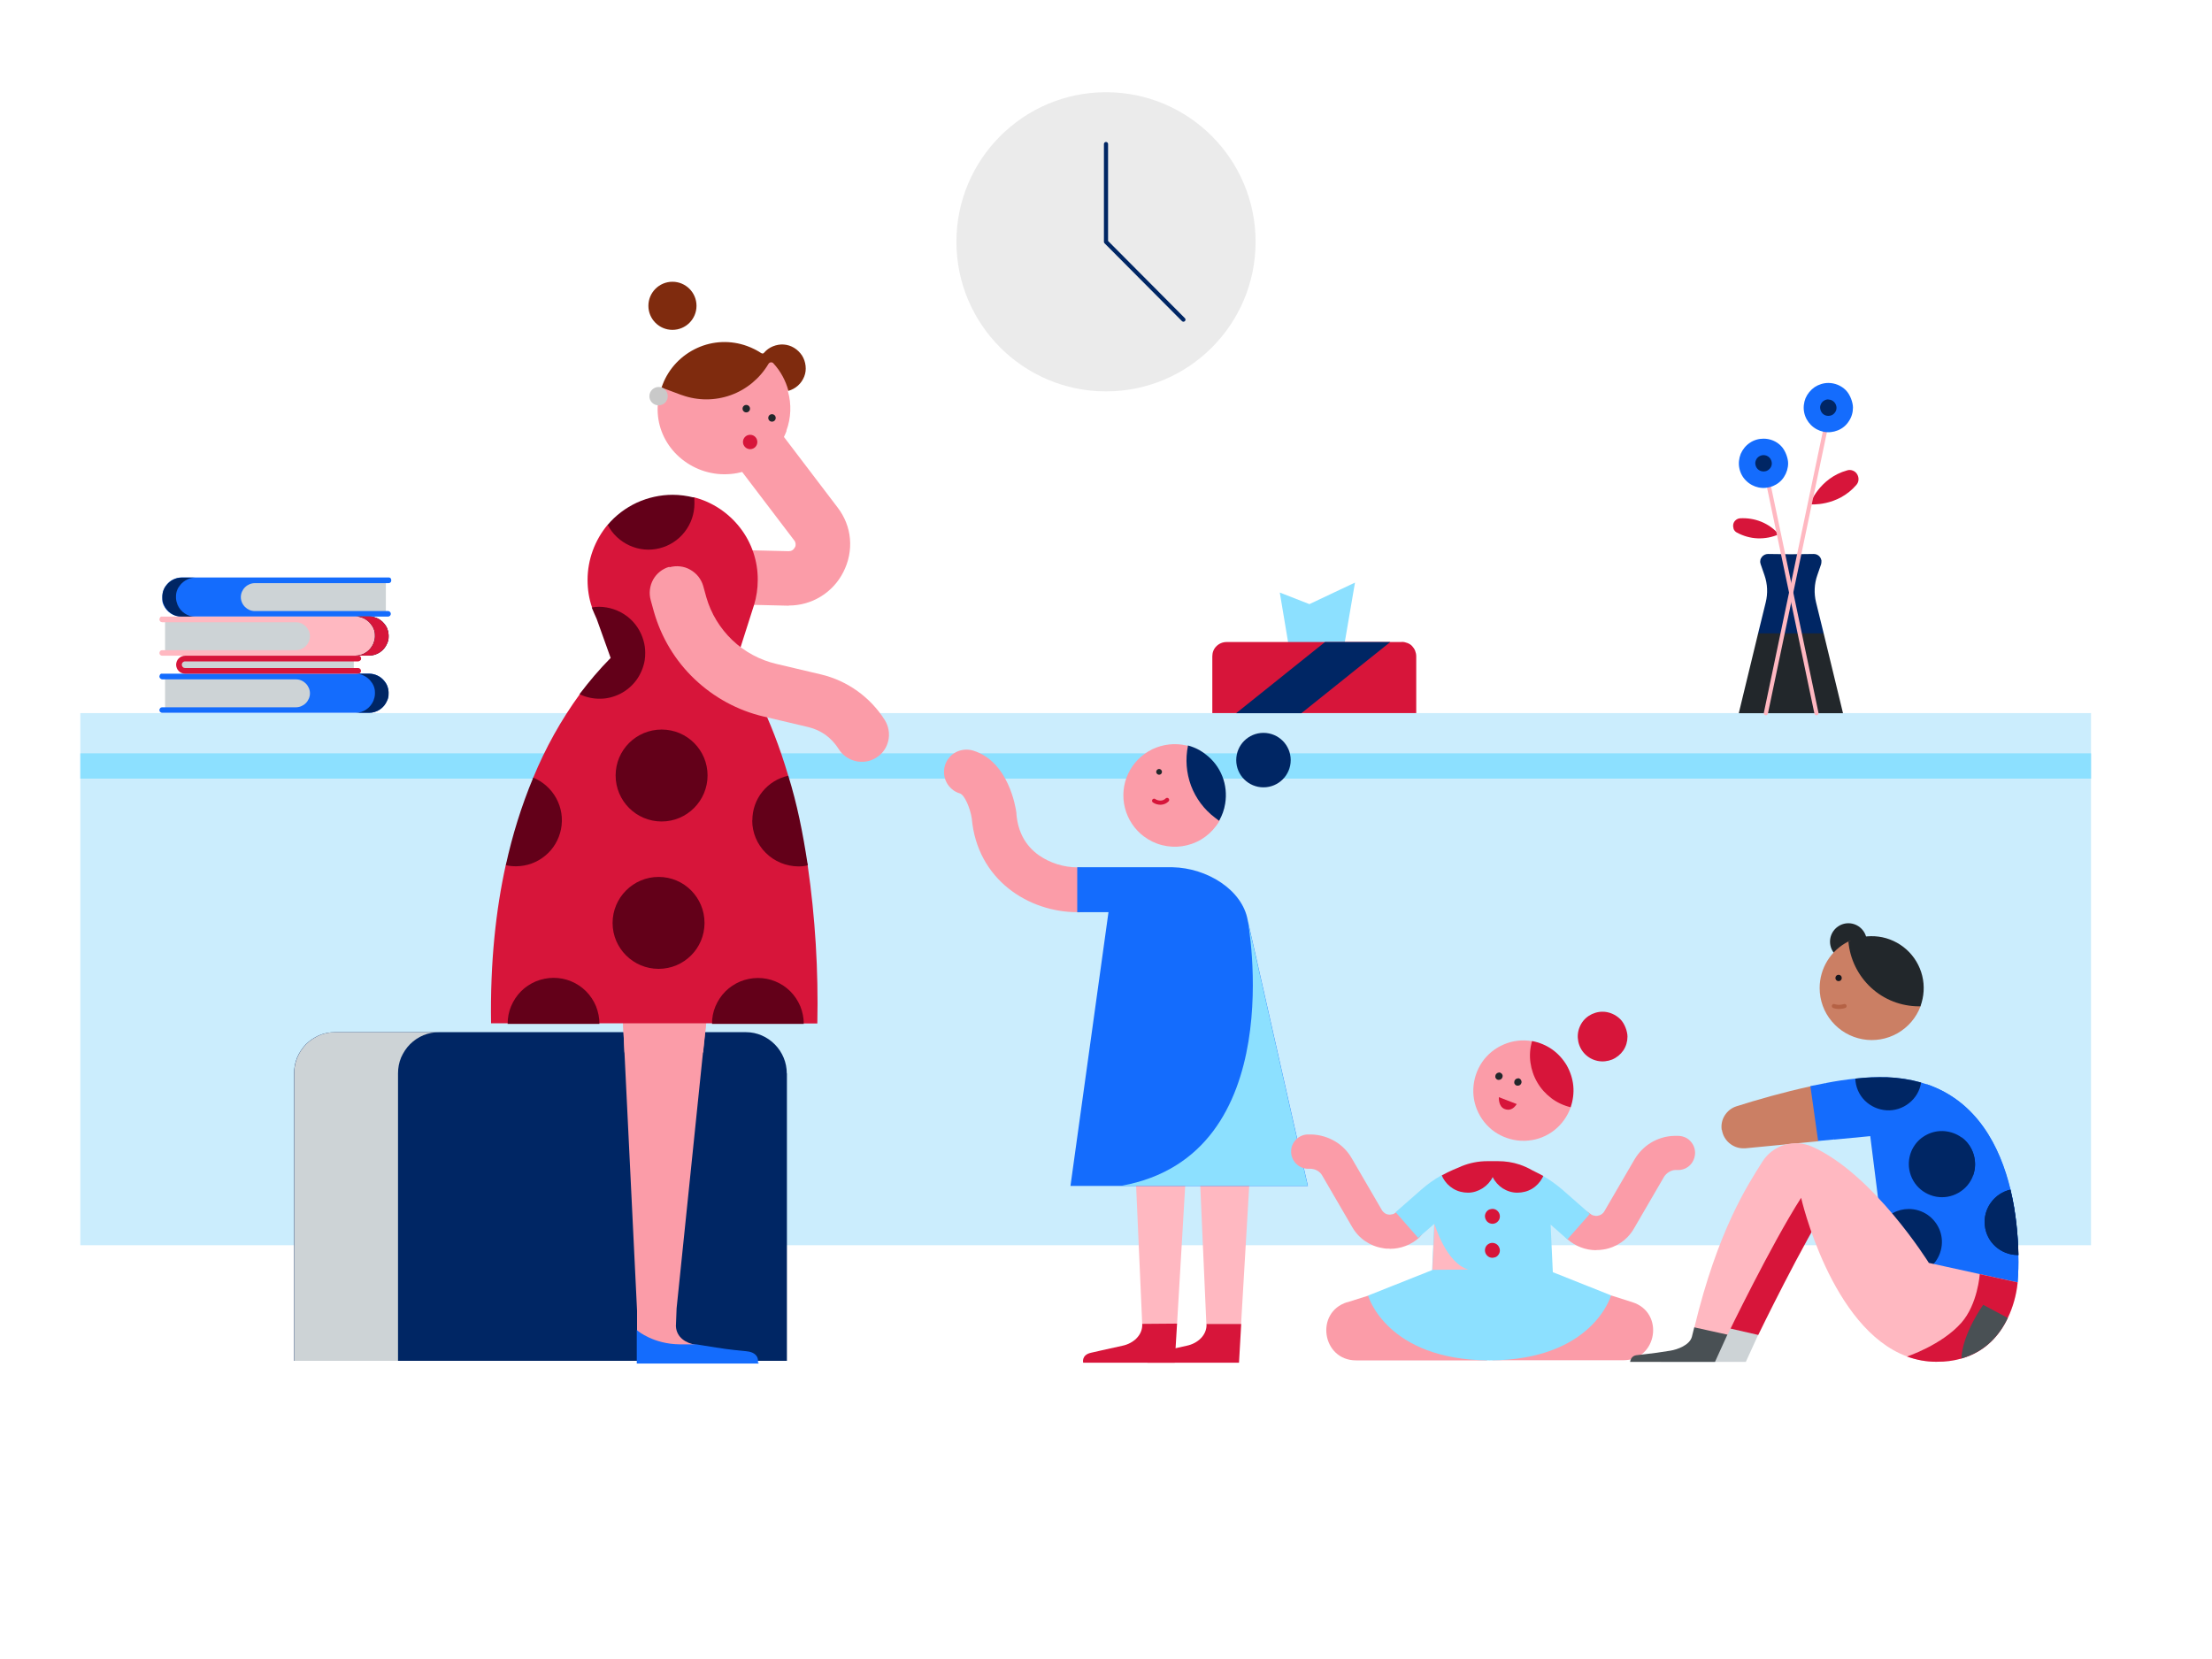 <?xml version="1.0" encoding="UTF-8"?>
<svg id="Layer_1" data-name="Layer 1" xmlns="http://www.w3.org/2000/svg" xmlns:svgjs="http://svgjs.com/svgjs" version="1.1" viewBox="0 0 1600 1200">
  <defs>
    <style>
      .cls-1 {
        fill: #8ce0ff;
      }

      .cls-1, .cls-2, .cls-3, .cls-4, .cls-5, .cls-6, .cls-7, .cls-8, .cls-9, .cls-10, .cls-11, .cls-12, .cls-13, .cls-14, .cls-15, .cls-16, .cls-17, .cls-18, .cls-19, .cls-20, .cls-21 {
        stroke-width: 0px;
      }

      .cls-2 {
        fill: #c9c9c9;
      }

      .cls-3 {
        fill: #ebebeb;
      }

      .cls-4 {
        fill: #7f2b0e;
      }

      .cls-5 {
        fill: #630019;
      }

      .cls-6 {
        fill: #cdd3d6;
      }

      .cls-7 {
        fill: #cb7f64;
      }

      .cls-8 {
        fill: #d7153a;
      }

      .cls-22 {
        stroke: #b56245;
      }

      .cls-22, .cls-23, .cls-24, .cls-25 {
        fill: none;
        stroke-linecap: round;
        stroke-width: 3px;
      }

      .cls-22, .cls-23, .cls-25 {
        stroke-linejoin: round;
      }

      .cls-9 {
        fill: #00112e;
      }

      .cls-10 {
        fill: #002664;
      }

      .cls-23 {
        stroke: #ffb8c1;
      }

      .cls-11 {
        fill: #fb9ca8;
      }

      .cls-24 {
        stroke: #d7153a;
      }

      .cls-12 {
        fill: #8ce0ff;
      }

      .cls-26 {
        stroke: #146cfd;
      }

      .cls-26, .cls-16 {
        fill: #146cfd;
      }

      .cls-13 {
        fill: #495054;
      }

      .cls-14 {
        fill: #17171e;
      }

      .cls-15 {
        fill: #ffb8c1;
      }

      .cls-17 {
        fill: #002664;
      }

      .cls-18 {
        fill: #ffb8c1;
      }

      .cls-25 {
        stroke: #002664;
      }

      .cls-19 {
        fill: #cdd3d6;
      }

      .cls-20 {
        fill: #cbedfd;
      }

      .cls-21 {
        fill: #22272b;
      }
    </style>
  </defs>
  <g>
    <path class="cls-3" d="M800,283.1c59.8,0,108.2-48.4,108.2-108.2s-48.5-108.2-108.2-108.2-108.2,48.5-108.2,108.2,48.5,108.2,108.2,108.2Z"/>
    <path class="cls-25" d="M800,104.2v70.7l56,56.3"/>
  </g>
  <g>
    <path class="cls-20" d="M1512.5,515.8H58.1v384.9h1454.4v-384.9h0Z"/>
    <path class="cls-1" d="M1512.5,544.9H58.1v18.3h1454.4v-18.3Z"/>
  </g>
  <g>
    <path class="cls-1" d="M947.2,437l-21.5-8.4,7.2,43h38.6l8.6-50.2-32.8,15.5h0Z"/>
    <path class="cls-8" d="M1014,464.4h-126.8c-2.8,0-5.4,1.1-7.3,3-2,1.9-3,4.6-3,7.3v41.1h147.5v-41.1c0-1.4-.3-2.7-.8-4s-1.3-2.4-2.2-3.4-2.1-1.7-3.4-2.2-2.6-.8-4-.8h0Z"/>
    <path class="cls-17" d="M1005.6,464.4h-47.2l-64.3,51.5h47.2l64.3-51.5h0Z"/>
  </g>
  <g>
    <path class="cls-17" d="M1271.7,458.1l5.5-22.4c1.6-6.5,1.3-13.3-.9-19.6l-2.8-8.1c-.3-.8-.4-1.7-.2-2.6,0-.9.5-1.7,1-2.4.5-.7,1.2-1.3,2-1.7.8-.4,1.7-.6,2.5-.6l16.6.2h0l16.6-.2c.9,0,1.8.2,2.5.6.8.4,1.5,1,2,1.7s.8,1.5,1,2.4c0,.9,0,1.7-.2,2.6l-2.8,8.1c-2.2,6.3-2.5,13.1-.9,19.6l5.5,22.4-20.4,16.5-27-16.5h0Z"/>
    <path class="cls-21" d="M1333.1,515.9h-75.4l14-57.8h47.4l14,57.8Z"/>
    <path class="cls-8" d="M1309.1,364.7s6.7-18.9,27.1-24.5c1.3-.4,2.8-.3,4,.2,1.3.5,2.4,1.4,3.1,2.6s1.1,2.5,1,3.9c0,1.4-.6,2.7-1.5,3.8-13.8,16.1-33.8,14.1-33.8,14.1h.1Z"/>
    <path class="cls-8" d="M1286.7,386.5c-3.5-4-7.8-7.1-12.7-9.1-4.9-2-10.2-2.8-15.4-2.5-1.2.1-2.3.6-3.2,1.4-.9.8-1.5,1.8-1.7,3-.2,1.1,0,2.3.3,3.4.5,1.1,1.3,2,2.3,2.5,4.6,2.5,9.8,4,15,4.2,5.3.2,10.5-.8,15.3-2.9h0Z"/>
    <path class="cls-23" d="M1277.3,515.9l44.2-210.8"/>
    <path class="cls-23" d="M1313.9,515.9l-37.9-180.7"/>
    <path class="cls-16" d="M1322.5,277c-3.5,0-7,1.1-9.9,3-2.9,2-5.2,4.8-6.6,8-1.3,3.3-1.7,6.8-1,10.3s2.4,6.6,4.9,9.1,5.7,4.2,9.1,4.9c3.5.7,7.1.3,10.3-1,3.3-1.3,6.1-3.6,8-6.6,2-2.9,3-6.4,3-9.9s-1.9-9.3-5.2-12.6-7.9-5.2-12.6-5.2h0ZM1275.6,317.3c-3.5,0-7,1-9.9,3-3,2-5.2,4.8-6.6,8-1.3,3.3-1.7,6.9-1,10.3.7,3.5,2.4,6.7,4.9,9.1,2.5,2.5,5.7,4.2,9.1,4.9,3.5.7,7.1.3,10.3-1,3.3-1.4,6.1-3.6,8-6.6,1.9-2.9,3-6.4,3-9.9s-1.9-9.3-5.2-12.6c-3.3-3.4-7.9-5.2-12.6-5.2h0Z"/>
    <path class="cls-17" d="M1322.5,288.9c-1.2,0-2.3.3-3.3,1-1,.6-1.8,1.6-2.2,2.7-.5,1.1-.6,2.3-.3,3.4.2,1.2.8,2.2,1.6,3.1.8.8,1.9,1.4,3,1.6,1.2.2,2.3.1,3.4-.3s2-1.2,2.7-2.2,1-2.1,1-3.3-.6-3.1-1.8-4.2c-1.1-1.1-2.6-1.7-4.2-1.7h.1ZM1275.6,329.2c-1.2,0-2.3.4-3.3,1-1,.7-1.8,1.6-2.2,2.7-.5,1.1-.6,2.3-.3,3.4.2,1.1.8,2.2,1.6,3,.8.8,1.9,1.4,3.1,1.6,1.1.2,2.3.1,3.4-.3,1.1-.5,2-1.2,2.7-2.2s1-2.1,1-3.3-.6-3.1-1.8-4.2c-1.1-1.1-2.6-1.7-4.2-1.7h0Z"/>
  </g>
  <g>
    <path class="cls-19" d="M266.9,513.6H119.4v-24.3h147.5c3.2,0,6.3,1.3,8.6,3.6s3.5,5.4,3.5,8.6-1.3,6.3-3.5,8.6c-2.3,2.3-5.4,3.6-8.6,3.6h0Z"/>
    <path class="cls-16" d="M280.1,506.6c.1-.3.3-.7.4-1.1,0-.3.2-.6.2-.9s.1-.5.1-.7c0-.3,0-.5.1-.8,0-.6.1-1.1.1-1.7v-1.5c-.2-2.7-1.3-5.3-3.1-7.4-1.3-1.6-2.9-2.9-4.8-3.8s-3.9-1.4-6-1.4H116.6c-.2,0-.5.2-.7.5-.2.2-.3.4-.4.7,0,.2-.2.5-.2.8s0,.5.2.8c0,.2.3.5.4.6.2.2.4.3.7.5.2,0,.5.2.8.2h96.7c2.7,0,5.2,1.1,7.1,3,1.9,1.9,3,4.5,3,7.1s-1.1,5.2-3,7.1-4.5,3-7.1,3h-96.8c-.5,0-1.1.2-1.4.6-.4.4-.6.9-.6,1.4s.2,1.1.6,1.4c.4.4.9.6,1.4.6h149.5c2.8,0,5.6-.8,7.9-2.4,2.3-1.6,4.1-3.8,5.2-6.4v-.2h.2Z"/>
    <path class="cls-17" d="M281.1,501.5v.7h0c0,1.6-.4,3.2-1.1,4.7-1.1,2.6-2.9,4.8-5.2,6.3-2.3,1.5-5,2.4-7.8,2.4h-9.9c2.8,0,5.5-.8,7.8-2.4,2.3-1.5,4.1-3.8,5.2-6.3.6-1.5,1-3.1,1.1-4.7h0v-1.5c0-3-1.2-5.9-3.2-8.2-1.3-1.6-3-2.9-4.8-3.8-1.9-.9-3.9-1.4-6-1.4h9.9c2.1,0,4.1.5,6,1.4s3.5,2.2,4.8,3.8c2,2.3,3.1,5.2,3.2,8.2v.8h0Z"/>
    <path class="cls-19" d="M131.6,444h147.5v-24.3h-147.5c-3.2,0-6.3,1.3-8.6,3.5-2.3,2.3-3.6,5.4-3.6,8.6s1.3,6.3,3.6,8.6c2.3,2.3,5.4,3.6,8.6,3.6h0Z"/>
    <path class="cls-16" d="M281.1,442h-96.8c-2.7,0-5.2-1.1-7.1-3s-3-4.5-3-7.1,1.1-5.2,3-7.1,4.5-3,7.1-3h96.7c.3,0,.5,0,.8-.1.2-.1.5-.3.7-.5s.3-.4.4-.7c.1-.2.1-.5.1-.8s0-.5-.1-.8c-.1-.2-.3-.5-.4-.7-.2-.2-.4-.3-.7-.4-.2-.1-.5-.1-.8-.1h-149.6c-2.1,0-4.1.5-6,1.4s-3.5,2.2-4.8,3.8c-1.8,2.1-2.9,4.7-3.1,7.4v4.7c0,.3,0,.6.2.9,0,.4.2.7.4,1.1v.2c1.1,2.6,2.9,4.8,5.2,6.4,2.3,1.6,5.1,2.4,7.9,2.4h149.5c.5,0,1-.2,1.4-.6s.6-.9.6-1.4-.2-1-.6-1.4-.9-.6-1.4-.6h.4Z"/>
    <path class="cls-17" d="M117.4,431.9v.7h0c0,1.7.4,3.2,1.1,4.8,1.1,2.6,2.9,4.8,5.2,6.3,2.3,1.5,5,2.4,7.8,2.4h9.9c-2.8,0-5.5-.8-7.8-2.4-2.3-1.5-4.1-3.7-5.2-6.3-.6-1.5-1-3.1-1.1-4.7h0v-1.5c0-3,1.2-5.9,3.2-8.2,1.3-1.6,3-2.9,4.8-3.8,1.9-.9,3.9-1.4,6-1.4h-9.9c-2.1,0-4.1.5-6,1.4s-3.5,2.2-4.8,3.8c-2,2.3-3.1,5.2-3.2,8.2v.8h0Z"/>
    <path class="cls-19" d="M266.9,472.3H119.4v-24.3h147.5c3.2,0,6.3,1.3,8.6,3.6s3.5,5.4,3.5,8.6-1.3,6.3-3.5,8.6c-2.3,2.3-5.4,3.6-8.6,3.6h0Z"/>
    <path class="cls-15" d="M280.5,464.2c0-.3.2-.6.2-.9s.1-.5.1-.7c0-.3,0-.5.1-.8,0-.6.1-1.1.1-1.7h0v-1.5c-.2-2.7-1.3-5.3-3.1-7.4-1.3-1.6-2.9-2.9-4.8-3.8s-3.9-1.4-6-1.4H116.6c-.2,0-.5.3-.7.5s-.3.4-.4.7c0,.2-.2.5-.2.8s0,.5.2.8c0,.2.3.5.4.7.2.2.4.3.7.4.2,0,.5.2.8.2h96.7c2.7,0,5.2,1.1,7.1,3,1.9,1.9,3,4.5,3,7.1s-1.1,5.2-3,7.1-4.5,3-7.1,3h-96.8c-.5,0-1.1.2-1.4.6-.4.4-.6.9-.6,1.4s.2,1.1.6,1.4c.4.4.9.6,1.4.6h149.5c2.8,0,5.6-.8,7.9-2.4s4.1-3.8,5.2-6.4v-.2c.1-.4.3-.7.4-1.1h.2Z"/>
    <path class="cls-9" d="M281.1,460.1v.7h0c0,1.6-.4,3.2-1.1,4.7-1.1,2.6-2.9,4.8-5.2,6.3-2.3,1.5-5,2.4-7.8,2.4h-9.9c2.8,0,5.5-.8,7.8-2.4,2.3-1.5,4.1-3.8,5.2-6.3.6-1.5,1-3.1,1.1-4.7h0v-1.5c0-3-1.2-5.9-3.2-8.2-1.3-1.6-3-2.9-4.8-3.8-1.9-.9-3.9-1.4-6-1.4h9.9c2.1,0,4.1.5,6,1.4s3.5,2.2,4.8,3.8c2,2.3,3.1,5.2,3.2,8.2v.8h0Z"/>
    <path class="cls-8" d="M281.1,460.1v.7h0c0,1.6-.4,3.2-1.1,4.7-1.1,2.6-2.9,4.8-5.2,6.3-2.3,1.5-5,2.4-7.8,2.4h-9.9c2.8,0,5.5-.8,7.8-2.4,2.3-1.5,4.1-3.8,5.2-6.3.6-1.5,1-3.1,1.1-4.7h0v-1.5c0-3-1.2-5.9-3.2-8.2-1.3-1.6-3-2.9-4.8-3.8-1.9-.9-3.9-1.4-6-1.4h9.9c2.1,0,4.1.5,6,1.4s3.5,2.2,4.8,3.8c2,2.3,3.1,5.2,3.2,8.2v.8h0Z"/>
    <path class="cls-19" d="M255.9,476.6h-125.3v8.8h125.3v-8.8Z"/>
    <path class="cls-8" d="M259.1,487.3h-125.2c-1.7,0-3.4-.7-4.6-1.9-1.2-1.2-1.9-2.9-1.9-4.6s.7-3.4,1.9-4.6,2.9-1.9,4.6-1.9h126c.2,0,.5.3.7.5s.3.4.5.7c0,.2.1.5.1.8s0,.5-.1.8c-.1.2-.3.5-.5.6-.2.2-.4.3-.7.5-.2,0-.5.2-.8.2h-125.2c-.7,0-1.3.3-1.7.7-.5.5-.7,1.1-.7,1.7s.3,1.3.7,1.7c.5.5,1.1.7,1.7.7h125.2c.5,0,1,.2,1.4.6s.6.9.6,1.4,0,.5-.1.8c-.1.2-.3.5-.5.7s-.4.3-.7.4h-.8.1v.2Z"/>
  </g>
  <g>
    <path class="cls-10" d="M569.2,776.4v207.9H212.7v-207.9c0-3.9.7-7.8,2.2-11.4,1.5-3.6,3.7-6.9,6.4-9.7,2.8-2.8,6.1-4.9,9.7-6.5,3.6-1.5,7.5-2.2,11.4-2.2h297.3c7.8,0,15.3,3.3,20.8,8.9,5.5,5.6,8.6,13.1,8.6,20.9h.1Z"/>
    <path class="cls-6" d="M317.7,746.6c-3.9,0-7.8.7-11.4,2.2s-6.9,3.7-9.7,6.5c-2.8,2.8-4.9,6.1-6.5,9.7-1.5,3.6-2.2,7.5-2.2,11.4v207.9h-75.1v-207.9c0-3.9.7-7.8,2.2-11.4,1.5-3.6,3.7-6.9,6.4-9.7,2.8-2.8,6.1-4.9,9.7-6.5,3.6-1.5,7.5-2.2,11.4-2.2h75.2Z"/>
  </g>
  <g>
    <path class="cls-11" d="M570.6,438c8.1,0,16.1-2.2,23.1-6.5s12.6-10.4,16.3-17.7c3.8-7.4,5.5-15.7,4.8-24s-3.9-16.2-9-22.8l-44.5-58.5-31.3,23.9,44.5,58.5c.6.7.9,1.6,1,2.5,0,.9,0,1.8-.6,2.6-.4.8-1,1.5-1.8,2s-1.7.7-2.6.7h0l-74.1-1.8-.9,39.4,74.1,1.8h1.2-.2Z"/>
    <path class="cls-11" d="M444,604.3l5.4,109.5,2.3,47.5,9.1,186.8v15c.1,0,11.8,16.6,11.8,16.6l35,2c-2-.4,4.6-7.3-4.2-8.9-7-1.2-14.1-5.2-14.5-13.6l.5-12.8,19.1-185.3,4.9-47.5,11.5-111.3-81,1.9h.1Z"/>
    <path class="cls-11" d="M449.4,713.8l2.3,47.5h56.9l5-47.5h-64.2,0Z"/>
    <path class="cls-11" d="M569,311.5c-2.2,5.9-5.4,11.3-9.7,16-4.2,4.6-9.4,8.4-15.1,11.1-5.7,2.7-11.9,4.2-18.1,4.4-6.3.3-12.5-.7-18.5-2.8-24.8-9-38.1-35-29.1-59.9l5.6-2.2c9.4-24.3,29.2-30.1,53.6-21.2,4.6,1.6,7.7.7,11.5,3,1.5,1,6.8-2.3,8.1-.9,6.1,5.8,12,13.2,14.2,21.3,0,.3-1.2,2.1-1.6,2.6,2.7,9.4,2.3,19.5-1.1,28.6h.2,0Z"/>
    <path class="cls-26" d="M547.7,985.7s1.5-5.8-5.8-7.5c-2-.4-6-.7-10.7-1.2-7.1-.7-18.9-2.7-27.7-4.1h-11.9c-19.1-.2-30.5-9.8-30.5-9.8v22.7h86.7,0Z"/>
    <path class="cls-4" d="M486.4,238.6c-9.6,0-17.4-7.8-17.4-17.4s7.8-17.4,17.4-17.4,17.4,7.8,17.4,17.4-7.8,17.4-17.4,17.4Z"/>
    <path class="cls-4" d="M478.5,280.3l.9-2.4c4.5-11.6,13.5-21,24.9-26.2,11.4-5.2,24.3-5.7,36.1-1.4,3.6,1.3,7,3,10.2,5.1.3.2.7.3,1.1.3s.7-.2,1-.6c1.7-2,3.9-3.6,6.4-4.6s5.2-1.5,7.8-1.3c2.7.2,5.2,1,7.5,2.4s4.2,3.3,5.7,5.5c1.4,2.2,2.3,4.8,2.6,7.5s0,5.3-1,7.8-2.5,4.7-4.5,6.5-4.4,3.1-6.9,3.8c-2-7.4-5.7-14.3-10.9-19.9-.2-.3-.5-.5-.9-.6-.3-.1-.7-.2-1-.1-.3,0-.7.2-1,.4-.3.2-.5.5-.7.8-6.2,10.4-15.8,18.4-27.2,22.5s-23.9,4.1-35.3,0c-.1,0-.3-.1-.4-.1l-14.2-5.3h-.2,0Z"/>
    <path class="cls-21" d="M558.4,305c-1.5,0-2.7-1.2-2.7-2.7s1.2-2.7,2.7-2.7,2.7,1.2,2.7,2.7-1.2,2.7-2.7,2.7Z"/>
    <path class="cls-21" d="M539.8,298.3c-1.5,0-2.7-1.2-2.7-2.7s1.2-2.7,2.7-2.7,2.7,1.2,2.7,2.7-1.2,2.7-2.7,2.7Z"/>
    <path class="cls-8" d="M365.9,625.8c2.7-12.3,30.2-15.1,33.6-25.8,3.3-10.3-17.5-28.6-13.8-37.5,8.8-21.4,20.1-41.7,33.7-60.4,8.7-11.9,38.4-18.9,44.3-24.6l-35.5-38.2c-2.2-6.4-3.2-13-3.2-19.8,0-14.6,5.2-28.8,14.6-40,15.5-3,17.8,12.5,36.5,12.5s20.9-33.5,25.9-32.3c13.2,3.4,24.9,11.2,33.3,22,8.4,10.8,12.9,24.1,12.8,37.8,0,6.2-.9,12.3-2.7,18.2l-.3.9-12.5,39.2c9.2,13.3,24.7,39.9,37.5,83.1,2.9,10-25,25.7-22.5,37.5,2.2,10,34.9,15.9,36.6,27.2v.2c5.5,37.9,7.8,76.2,7,114.5h-9.8l-31.8-29.7-34.7,29.6h-81.3l-33.2-29-33.2,29h-12c-.7-44.3,3.5-82.3,10.7-114.8v.4h0Z"/>
    <path class="cls-5" d="M478.6,594.2c-18.4,0-33.3-14.9-33.3-33.3s14.9-33.2,33.3-33.2,33.2,14.9,33.2,33.2-14.9,33.3-33.2,33.3Z"/>
    <path class="cls-5" d="M476.4,700.8c-18.4,0-33.3-14.9-33.3-33.2s14.9-33.3,33.3-33.3,33.2,14.9,33.2,33.3-14.9,33.2-33.2,33.2Z"/>
    <path class="cls-5" d="M514.9,740.6h66.5c0-4.3-.9-8.7-2.5-12.7-1.7-4-4.1-7.7-7.2-10.8-3.1-3.1-6.7-5.5-10.8-7.2-4-1.7-8.4-2.5-12.7-2.5s-8.7.9-12.7,2.5c-4,1.7-7.7,4.1-10.8,7.2-3.1,3.1-5.5,6.8-7.2,10.8s-2.5,8.4-2.5,12.7h0Z"/>
    <path class="cls-5" d="M367.1,740.6h66.5c0-4.4-.9-8.7-2.5-12.8-1.7-4-4.1-7.7-7.2-10.8s-6.7-5.5-10.8-7.2c-4-1.7-8.4-2.5-12.7-2.5s-8.7.9-12.7,2.5c-4,1.7-7.7,4.1-10.8,7.2-3.1,3.1-5.5,6.8-7.2,10.8s-2.5,8.4-2.5,12.7h0Z"/>
    <path class="cls-5" d="M365.9,625.8c2.4.6,4.9.8,7.3.8,7.7,0,15.2-2.7,21.1-7.6,6-4.9,10-11.7,11.5-19.3s.3-15.4-3.4-22.2c-3.7-6.8-9.6-12.1-16.7-15-8.5,20.4-15.1,41.6-19.8,63.2h0Z"/>
    <path class="cls-5" d="M544.1,593.4c0,8.8,3.5,17.3,9.8,23.5,6.2,6.2,14.7,9.7,23.5,9.8,2.3,0,4.6-.2,6.9-.8-3.8-24.8-7.7-44-14.1-64.8-7.4,1.6-14,5.7-18.7,11.5-4.8,5.9-7.3,13.2-7.3,20.8h-.1Z"/>
    <path class="cls-8" d="M542.6,324.9c-2.8,0-5.2-2.3-5.2-5.2s2.3-5.2,5.2-5.2,5.2,2.3,5.2,5.2-2.3,5.2-5.2,5.2Z"/>
    <path class="cls-11" d="M484.3,410.3c2.5-.7,5.1-.9,7.7-.6s5.1,1.1,7.3,2.4c2.3,1.3,4.3,3,5.9,5,1.6,2.1,2.8,4.4,3.5,6.9l2.2,8c3.4,11.8,9.9,22.5,18.8,31s19.9,14.4,31.8,17.2l32.2,7.6c19.2,4.5,35.9,16.5,46.4,33.2,2.7,4.5,3.6,9.8,2.4,14.9-1.2,5.1-4.3,9.5-8.8,12.2-2.2,1.4-4.6,2.3-7.2,2.7-2.6.4-5.2.3-7.7-.3s-4.9-1.7-7-3.2-3.9-3.4-5.2-5.6c-2.5-3.9-5.7-7.4-9.4-10.1-3.8-2.7-8-4.6-12.6-5.7l-32.2-7.6c-18.8-4.4-36-13.8-50-27.1s-24.1-30.1-29.4-48.7l-2.3-8.3c-1.4-5-.8-10.3,1.7-14.9,2.5-4.5,6.7-7.9,11.7-9.3h0l.2.3h0Z"/>
    <path class="cls-5" d="M439.6,379.7c3.4,6.6,9,11.8,15.8,14.9s14.4,3.8,21.6,2,13.6-5.9,18.2-11.8,7.1-13.1,7.1-20.5-.1-2.9-.3-4.4c-5.1-1.3-10.3-2-15.5-2-8.9,0-17.8,2-25.9,5.7-8.1,3.8-15.3,9.2-21.1,16.1h0Z"/>
    <path class="cls-5" d="M419.4,502.2c4.6,2.2,9.7,3.3,14.8,3.2,5.1,0,10.2-1.4,14.7-3.7,4.6-2.4,8.5-5.8,11.5-9.9,3-4.2,5-9,5.9-14,.3-1.8.4-3.7.4-5.6,0-3-.4-5.9-1.2-8.7-1.9-7-6.1-13.3-11.9-17.7s-12.9-6.8-20.2-6.9c-1.8,0-3.6.2-5.4.5-.1,0,3.6,8.3,3.6,8.3l10.1,28.2c-8.1,8.2-15.6,17-22.5,26.2h.2Z"/>
    <path class="cls-2" d="M476.4,293.2c-3.7,0-6.7-3-6.7-6.6s3-6.7,6.7-6.7,6.6,3,6.6,6.7-3,6.6-6.6,6.6Z"/>
  </g>
  <g>
    <path class="cls-15" d="M867.4,840l5.2,117.8,13.5,8.8,11.6-8.8,7.2-122.3-37.6,4.5h0Z"/>
    <path class="cls-15" d="M821,840l5.2,117.8,12.8,8,12.4-8.2,7.2-122.1-37.6,4.5h0Z"/>
    <path class="cls-8" d="M872.7,957.7c.4,8.1-6.5,14.1-14.3,15.7-10.8,2.3-20.8,4.7-22.8,5.1-7.1,1.6-5.6,7.2-5.6,7.2h66.2l1.6-28h-25.1Z"/>
    <path class="cls-8" d="M826.2,957.7c.4,8.1-6.5,14.1-14.3,15.7-10.8,2.3-20.8,4.7-22.8,5.1-7.1,1.6-5.6,7.2-5.6,7.2h66.2l1.7-28.3-25.2.2h0Z"/>
    <path class="cls-11" d="M779.2,659.8c-35,0-72.4-23.3-76.3-67.9-1.1-7.3-5.2-17-8.6-18-2-.6-4-1.6-5.6-3-1.7-1.4-3-3-4-4.9s-1.6-3.9-1.8-6,0-4.3.6-6.3,1.6-3.9,3-5.6c1.3-1.7,3-3,4.9-4s4-1.6,6.1-1.8,4.3,0,6.3.6c25.8,7.8,30.9,41.3,31.4,45.1v.8c1.1,12.9,6.5,22.9,16.2,29.8,8.2,5.7,17.9,8.7,27.9,8.8,4.3,0,8.4,1.7,11.5,4.8,3,3.1,4.7,7.2,4.7,11.5s-1.7,8.5-4.7,11.5c-3.1,3-7.2,4.8-11.5,4.8h0v-.2h-.1Z"/>
    <path class="cls-16" d="M946,857.7l-43.5-192.1c-3.9-22-29.4-37.8-54.4-38.3h-68.9v32.5h22.6l-27.5,198h171.7Z"/>
    <path class="cls-1" d="M902.5,665.6s31.9,169.8-91.3,192.1h134.7l-43.5-192.1h0Z"/>
    <path class="cls-11" d="M827.4,605c3.9,2.9,8.3,5.1,13.1,6.3,4.7,1.2,9.7,1.5,14.5.8s9.5-2.3,13.7-4.8,7.9-5.8,10.8-9.7l.4-.5c.8-1.1,1.5-2.1,2.1-3.2,2.3-3.9-6.5-29.7-6.5-29.7,0,0-13.1-23.9-16.1-24.7-.4,0-.8-.2-1.3-.3-8.3-1.9-17-.9-24.7,2.8-7.7,3.8-13.8,10-17.4,17.7-3.6,7.7-4.4,16.5-2.3,24.7,2.1,8.3,7,15.6,13.8,20.7h0Z"/>
    <path class="cls-24" d="M844.2,578.6c-1.2,1.2-2.8,1.9-4.6,2-1.7,0-3.4-.4-4.8-1.4"/>
    <path class="cls-17" d="M859.3,539.4c-2,9.7-1.2,19.7,2.2,28.9,3.5,9.2,9.5,17.3,17.4,23.2l2.9,2.2c2.2-3.8,3.7-8,4.4-12.4,1.1-6.7.4-13.6-2.1-19.9-2.5-6.3-6.7-11.8-12.2-15.9-.4-.3-.9-.7-1.3-1-.9-.6-1.8-1.2-2.8-1.8-2.7-1.5-5.6-2.7-8.6-3.5v.2h0Z"/>
    <path class="cls-21" d="M838.4,560.4c1.2,0,2.1-1,2.1-2.1s-1-2.1-2.1-2.1-2.1,1-2.1,2.1,1,2.1,2.1,2.1Z"/>
    <path class="cls-17" d="M913.9,569.5c10.9,0,19.7-8.8,19.7-19.7s-8.8-19.7-19.7-19.7-19.7,8.8-19.7,19.7,8.8,19.7,19.7,19.7Z"/>
  </g>
  <g>
    <path class="cls-11" d="M974.4,941.9c-23.5,7.4-18.1,42.1,6.5,42.1h94.6s0-.2.2-.3v-.3s0-.2-.2-.2l-85.5-46h-.4l-15.2,4.8h0ZM1180.7,941.9l-15.1-4.8h-.4l-85.6,46s-.2,0-.2.2v.3s0,.2.2.3h94.6c24.6,0,30-34.6,6.5-42h0Z"/>
    <path class="cls-11" d="M1005.3,903.2c-1.7,0-3.4,0-5.1-.4-4.6-.7-9-2.5-12.8-5.1s-7-6.1-9.3-10.1l-21.7-37.3c-.8-1.5-2.1-2.7-3.5-3.5-1.5-.9-3.1-1.3-4.8-1.4h-2.4c-3.3-.2-6.3-1.6-8.5-4s-3.4-5.5-3.3-8.8c0-3.2,1.5-6.3,3.8-8.6,2.3-2.2,5.5-3.5,8.7-3.4h2.4c5.9.2,11.7,1.9,16.8,4.9s9.3,7.3,12.2,12.4l21.7,37.3c.5.9,1.2,1.6,2,2.2.8.6,1.8,1,2.7,1.1,1,.2,2,0,3-.2s1.8-.8,2.6-1.4c1.2-1.1,2.6-1.9,4.2-2.4,1.5-.5,3.2-.7,4.8-.6,1.6,0,3.2.5,4.7,1.2,1.4.7,2.8,1.7,3.8,2.9,1.1,1.2,1.9,2.6,2.4,4.2.5,1.5.7,3.2.6,4.8s-.5,3.2-1.2,4.7-1.7,2.8-2.9,3.8c-5.7,5-13.1,7.8-20.7,7.8h-.2Z"/>
    <path class="cls-11" d="M1154.6,904.3c-7.6,0-15-2.8-20.7-7.8-2.5-2.2-4-5.2-4.2-8.5s.9-6.5,3-9c2.2-2.5,5.2-4,8.5-4.2s6.5.9,8.9,3c.8.7,1.6,1.2,2.6,1.4,1,.3,2,.4,3,.2s1.9-.5,2.8-1.1c.8-.6,1.5-1.3,2-2.2l21.7-37.3c3-5.1,7.2-9.4,12.2-12.4,5.1-3,10.8-4.7,16.8-4.8h2.4c3.2,0,6.4,1.1,8.7,3.4,2.3,2.2,3.7,5.3,3.8,8.6,0,3.2-1.1,6.4-3.3,8.8-2.2,2.4-5.3,3.8-8.5,3.9h-2.4c-1.7,0-3.3.6-4.8,1.5-1.4.9-2.7,2.1-3.5,3.5l-21.7,37.3c-2.3,4-5.5,7.5-9.3,10.1s-8.2,4.4-12.8,5.1c-1.7.3-3.4.4-5.1.4h0Z"/>
    <path class="cls-11" d="M1116.6,780.1s20.8,17.1,19.5,20.9c-2.3,6.5-6.4,12.2-11.8,16.5-5.5,4.3-12,6.9-18.9,7.5-6.9.7-13.8-.7-20-3.8s-11.3-8-14.8-14-5.2-12.8-4.9-19.7c.3-6.9,2.5-13.6,6.4-19.3s9.4-10.1,15.8-12.8,13.4-3.5,20.2-2.3c6.8,9.3,8.5,26.9,8.5,26.9h0Z"/>
    <path class="cls-8" d="M1108.1,753.2c-1.4,5-1.8,10.2-1.1,15.3.7,5.1,2.4,10.1,5,14.5,2.6,4.5,6.1,8.3,10.2,11.4,4.1,3.1,8.9,5.3,13.9,6.5,1.7-5,2.4-10.3,1.9-15.5s-2.2-10.3-4.8-14.9c-2.7-4.5-6.3-8.5-10.6-11.5-4.3-3-9.2-5-14.4-6h0v.2h0ZM1159.2,731.8c-3.6,0-7.1,1.1-10,3-3,2-5.3,4.8-6.6,8.1-1.4,3.3-1.7,6.9-1,10.4s2.4,6.7,4.9,9.2,5.7,4.2,9.2,4.9,7.1.3,10.4-1c3.3-1.4,6.1-3.7,8.1-6.6,2-3,3-6.5,3-10s-1.9-9.4-5.3-12.7-8-5.3-12.7-5.3h0Z"/>
    <path class="cls-21" d="M1084.3,775.8c-.5,0-1,.2-1.5.5-.4.3-.8.7-1,1.2s-.2,1-.2,1.5.4,1,.7,1.4c.4.4.8.6,1.4.7.5,0,1,0,1.5-.2s.9-.5,1.2-1c.3-.4.5-1,.5-1.5s0-.7-.2-1c0-.3-.3-.6-.6-.9-.2-.2-.6-.4-.9-.6-.3,0-.7-.2-1-.2h0ZM1098,780.1c-.5,0-1,0-1.5.4-.4.3-.8.7-1,1.2s-.2,1-.2,1.5.4,1,.7,1.4c.4.4.8.6,1.4.7.5,0,1,0,1.5-.2s.9-.5,1.2-1c.3-.4.5-1,.5-1.5s-.3-1.4-.8-1.9-1.2-.8-1.9-.8v.2h.1Z"/>
    <path class="cls-8" d="M1084.2,793.6s-.6,6.8,4.2,8.6c3.1,1.2,6.2.3,8.7-3.6l-12.9-5h0Z"/>
    <path class="cls-12" d="M1165.4,937l-42.2-16.8h0l-1.6-34.4h0l8.2,7.2,3.9,3.5h0l16.3-18.5h0l-19.8-17.4c-4.4-3.8-9.2-7.2-14.2-10.1-2-1.1-31.2-6.4-36.7-6.4s-34,4.6-36.7,6.1c-5.1,2.8-9.8,6.2-14.2,10l-18.9,16.6h0l16.3,18.6h0l3.3-2.9,8.3-7.2h0l-1.5,33.4h0l-46.3,18.4h0c0,.4,13.4,46.5,87.3,46.9h1.1c73.9-.4,87.2-46.6,87.3-46.9h0Z"/>
    <path class="cls-8" d="M1079.5,885.2c1.1,0,2.1-.3,3-.9.9-.6,1.6-1.5,2-2.4.4-1,.5-2.1.3-3.1s-.7-2-1.5-2.8-1.7-1.3-2.8-1.5c-1-.2-2.1,0-3.1.3-1,.4-1.8,1.1-2.4,2s-.9,1.9-.9,3,.6,2.8,1.6,3.8,2.4,1.6,3.8,1.6h0ZM1079.5,899c-1.1,0-2.1.3-3,.9-.9.6-1.6,1.4-2,2.4s-.5,2.1-.3,3.1.7,2,1.5,2.8,1.7,1.3,2.8,1.5c1.1.2,2.1,0,3.1-.3,1-.4,1.8-1.1,2.4-2s.9-1.9.9-3-.6-2.8-1.6-3.8-2.4-1.6-3.8-1.6h0Z"/>
    <path class="cls-8" d="M1110,847.3l-1.5-.7c-2.9-1.7-6-3.1-9.2-4.2h0c-5.1-1.7-10.3-2.5-15.7-2.5h-7.7c-6.4,0-12.7,1.2-18.6,3.6l-1.3.6-4.8,2c-2.8,1.2-5.6,2.6-8.3,4.1.2.6.5,1.2.8,1.8,1.8,3.3,4.4,6,7.6,7.9s6.9,2.8,10.6,2.8,7.3-1.2,10.5-3.2c3.1-2,5.7-4.8,7.3-8.1,1.6,3.3,4.2,6.2,7.3,8.2,3.2,2,6.8,3.1,10.5,3.1s7.4-.9,10.6-2.8c3.2-1.9,5.8-4.7,7.6-8,.2-.4.4-.9.6-1.3-2-1.1-4.1-2.2-6.2-3.2h-.1Z"/>
    <path class="cls-18" d="M1037.6,885.2c.2.8,8.5,28.7,24.6,33.1h0l-26.1.2,1.5-33.4h0Z"/>
  </g>
  <g>
    <path class="cls-21" d="M1337,694.4c-7.4,0-13.3-6-13.3-13.3s6-13.3,13.3-13.3,13.3,6,13.3,13.3-6,13.3-13.3,13.3Z"/>
    <path class="cls-6" d="M1201.3,985.1h61.5l8.9-19.5-8.4-13.9-15.6,8.4-1.7,6.8c-1.6,6.1-10.6,9.3-15.7,10.1-6,1-13.8,2.1-18,2.5-3,.3-5.4.6-6.7.8-4,.5-4.3,4.8-4.3,4.8h0Z"/>
    <path class="cls-8" d="M1297.1,840.1c-11.1,17.5-32.4,50.1-49.3,120l24,5.5s31.8-65.8,53.3-99.3l-28-26.3h0Z"/>
    <path class="cls-7" d="M1245.5,817.3c.6,3.7,2.4,7,5.3,9.5,2.8,2.4,6.4,3.8,10.1,3.8s1,0,1.5,0l52.7-5.1s8.4-19.9,4-24.2c-2.7-2.6-5.9-16.3-9.6-15.5-19.5,4.2-38.6,9.7-53.4,14.4-3.6,1.1-6.6,3.5-8.6,6.7s-2.7,6.9-2.1,10.6v-.2h0Z"/>
    <path class="cls-16" d="M1320.7,783.4l-4.5,21,10.5,19.9,26.1-2.5,8,63.4,3.3,26.2,32,5.4,37.1,6.3,26.2,4.4c.5-6.5.7-13.1.5-19.7-.2-12.5-1.5-29.6-5.8-47.3-7.5-31.1-24.2-63.9-60.7-76.3-1.3-.4-2.6-.8-3.9-1.2-7.9-2.2-16.1-3.5-24.4-3.8-7.8-.2-15.5,0-23.2,1-6.9.7-14.1,1.8-21.3,3.2h.1Z"/>
    <path class="cls-16" d="M1393.5,784.3c11.4,10.6,19.5,24,25.3,38.4,3.6,8.9,6.4,18.2,8.4,27.6h0c8.1,36.9,4.9,71.3,4.9,71.3l6.1,4.8,21.2,1.2c.5-6.5.7-13.1.5-19.7,0-1.6,0-3.2-.2-4.9v-1.6c0-2.2-.2-4.5-.4-6.9,0-.7,0-1.4-.2-2.1,0-1.7-.3-3.5-.5-5.3v-1.1c-.2-.4-.2-.9-.3-1.4,0-.5,0-1-.2-1.5v-1c0-.8-.2-1.6-.3-2.3,0-.5,0-.9-.2-1.3,0-.5-.2-1.1-.2-1.6s-.2-1.1-.2-1.6-.2-1.4-.3-2.1c-.2-.9-.3-1.8-.5-2.8-.6-3.2-1.3-6.5-2.1-9.9-7.5-31.1-24.2-63.9-60.7-76.3h-.1Z"/>
    <path class="cls-17" d="M1380.7,874.5c4.9,0,9.7,1.5,13.7,4.3s7.1,6.8,8.8,11.4c1.7,4.6,1.9,9.6.6,14.4s-4,9-7.7,12.1l-32-5.4-3.3-26.2c2.2-3.3,5.2-6,8.6-7.8,3.5-1.9,7.4-2.8,11.3-2.8h0ZM1365.2,779.2c8.2.3,16.4,1.6,24.4,3.8-.9,5.9-4,11.2-8.7,14.9-4.6,3.7-10.5,5.6-16.4,5.2-5.9-.4-11.5-2.9-15.7-7.1-4.2-4.2-6.6-9.9-6.8-15.8,7.7-.9,15.5-1.2,23.2-1h0ZM1454.2,860.5c4.3,17.7,5.5,34.8,5.8,47.3h-.5c-5.9,0-11.6-2.2-16-6.1-4.4-3.9-7.2-9.3-7.8-15.2-.7-5.9.9-11.8,4.3-16.5,3.4-4.8,8.5-8.2,14.2-9.5h0ZM1380.7,842c0-4.4,1.2-8.8,3.5-12.5,2.3-3.8,5.6-6.8,9.6-8.8,3.9-2,8.4-2.9,12.8-2.5s8.6,1.9,12.2,4.5h0c4.2,3.1,7.3,7.4,8.8,12.4s1.4,10.3-.4,15.2h0c-1.9,5.3-5.7,9.7-10.6,12.5s-10.6,3.8-16.1,2.8-10.6-3.9-14.2-8.2-5.6-9.8-5.6-15.4h0Z"/>
    <path class="cls-13" d="M1179,985.1h61.5l9-19.8-9.8-11-14.2,5.8-1.7,6.8c-1.6,6.1-10.6,9.3-15.7,10.1-6.1,1-13.8,2.1-18,2.5-3,.3-5.4.6-6.7.8-3.9.6-4.3,4.8-4.3,4.8h-.1Z"/>
    <path class="cls-15" d="M1225.5,960.1l24.1,5.3s31.7-65.5,53.2-99c0,0,21.5,94.6,76.7,114.8,6.8,2.5,13.9,3.8,21.1,3.8s12.2-.7,18.1-2.3c17.9-5,28-17.5,33.6-29.3,3.9-8.1,6.3-16.9,7.2-25.8l-27.4-6-36.9-8.1s-40-64.3-84.5-84.1c-6.3-2.8-13.3-3.2-19.9-1.3-6.6,2-12.2,6.2-15.9,12-11.1,17.5-32.4,50.1-49.3,120h0Z"/>
    <path class="cls-8" d="M1379.4,981.2c6.8,2.5,13.9,3.8,21.1,3.8s12.2-.7,18.1-2.3c17.9-5,28-17.5,33.6-29.3h0c3.9-8.1,6.3-16.9,7.2-25.8l-27.4-6s-1.4,21.7-13.3,35.2c-14.2,16.1-39.3,24.4-39.3,24.4h0Z"/>
    <path class="cls-13" d="M1418.7,982.6c17.9-5,28-17.5,33.6-29.3l-17.8-9.5s-15,20.8-15.8,38.8h0Z"/>
    <path class="cls-7" d="M1316.2,714.7c0,8.8,3.1,17.4,8.8,24.1,5.7,6.8,13.5,11.3,22.2,12.9,8.7,1.6,17.7,0,25.3-4.3,7.7-4.4,13.6-11.3,16.7-19.6,1.5-4.1-19.4-34.4-19.4-34.4,0,0-27.7-15-32.8-12.4-6.2,3.1-11.5,7.9-15.2,13.9s-5.6,12.8-5.6,19.8h0Z"/>
    <path class="cls-21" d="M1337,681c1.1,12.8,7,24.7,16.4,33.4s21.8,13.5,34.7,13.5.7,0,1,0c2.6-7.1,3.1-14.8,1.3-22.1-1.8-7.3-5.8-14-11.4-19s-12.6-8.3-20.1-9.3-15.1.2-21.9,3.6h0Z"/>
    <path class="cls-14" d="M1329.9,709.7c-1.3,0-2.3-1-2.3-2.3s1-2.3,2.3-2.3,2.3,1,2.3,2.3-1,2.3-2.3,2.3Z"/>
    <path class="cls-22" d="M1326.5,727.7s3.1,1.4,7.7,0"/>
    <path class="cls-17" d="M1454.2,860.5c4.3,17.7,5.5,34.8,5.8,47.3h-.5c-5.9,0-11.6-2.2-16-6.1s-7.2-9.3-7.8-15.2c-.7-5.9.9-11.8,4.3-16.5,3.4-4.8,8.5-8.2,14.2-9.5h0ZM1428.6,842c0,2.8-.5,5.6-1.4,8.2-2-9.4-4.8-18.6-8.4-27.6,3,2.2,5.5,5.1,7.2,8.5s2.6,7.1,2.6,10.9h0Z"/>
    <path class="cls-16" d="M1320.7,783.4l-11.2,2.2,5.6,39.7,11.6-1.1-6-40.9h0Z"/>
  </g>
</svg>